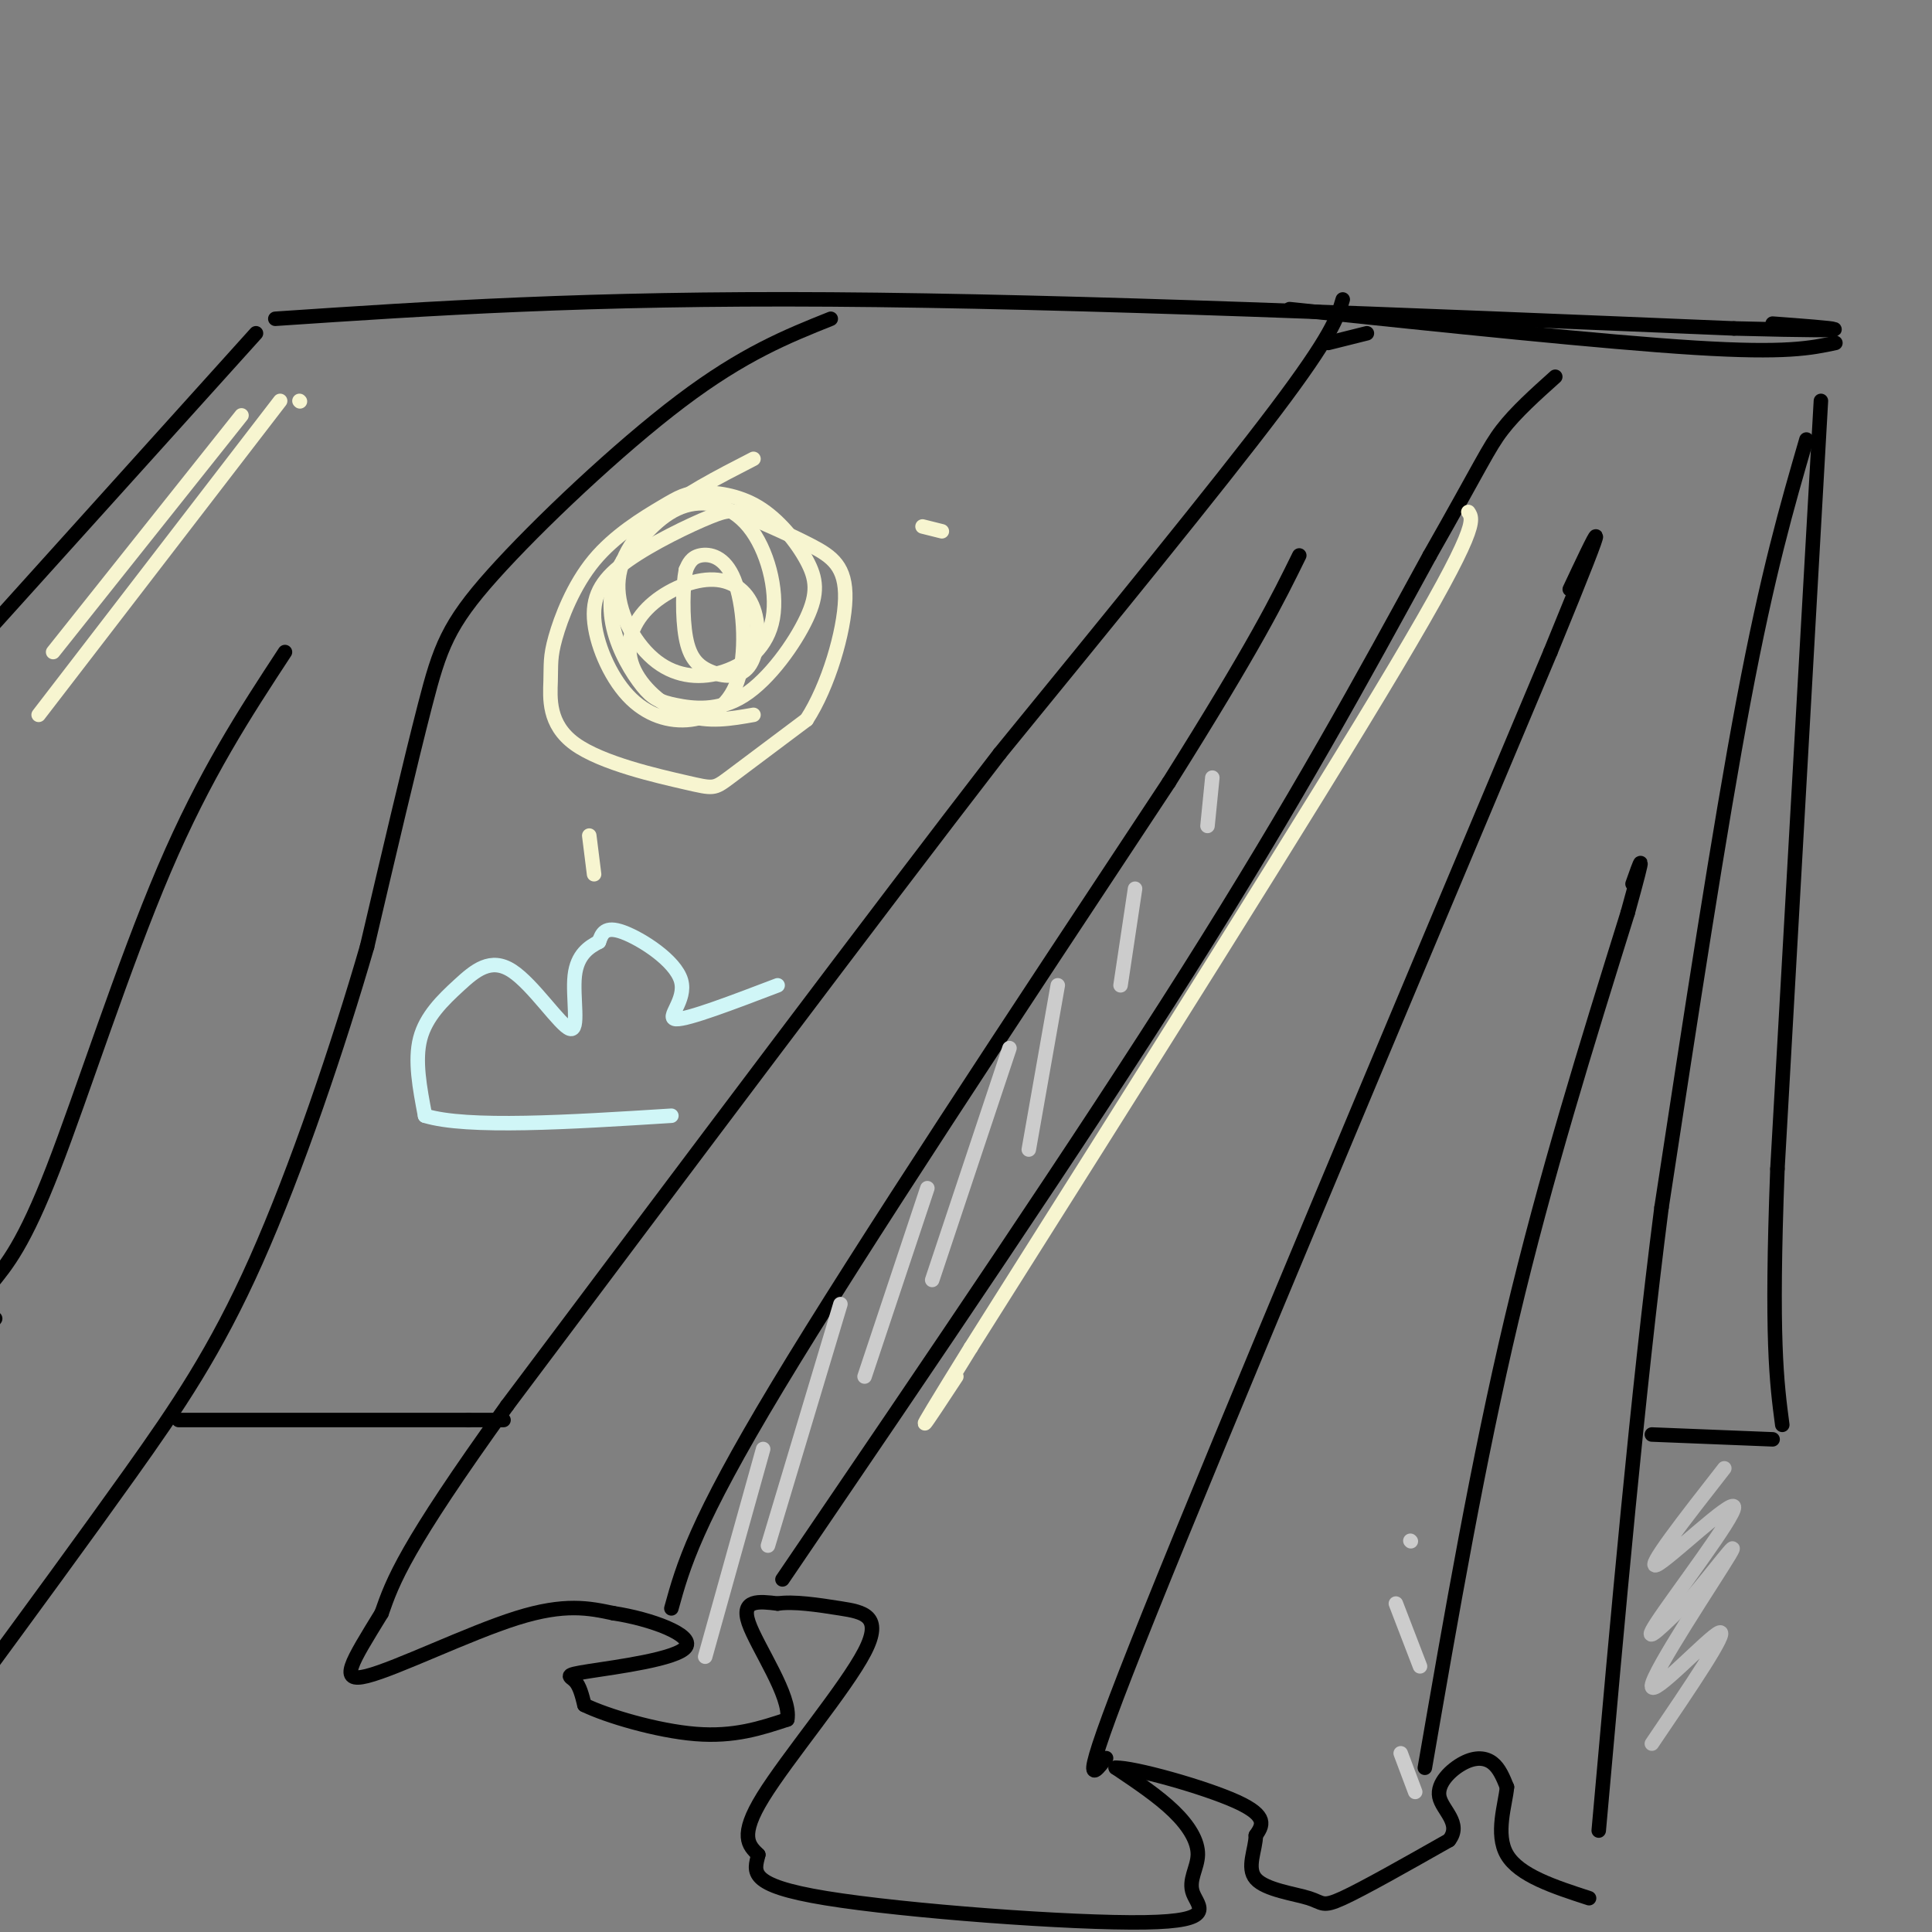 <svg viewBox='0 0 400 400' version='1.1' xmlns='http://www.w3.org/2000/svg' xmlns:xlink='http://www.w3.org/1999/xlink'><rect x="0" y="0" width="400" height="400" fill="#808080" stroke="none"/><g fill='none' stroke='rgb(0,0,0)' stroke-width='3' stroke-linecap='round' stroke-linejoin='round'><path d='M57,66c32.333,-2.167 64.667,-4.333 115,-4c50.333,0.333 118.667,3.167 187,6'/><path d='M359,68c32.500,0.833 20.250,-0.083 8,-1'/><path d='M278,62c-1.083,3.667 -2.167,7.333 -14,23c-11.833,15.667 -34.417,43.333 -57,71'/><path d='M207,156c-26.500,34.333 -64.250,84.667 -102,135'/><path d='M105,291c-21.333,29.667 -23.667,36.333 -26,43'/><path d='M79,334c-6.310,10.298 -9.083,14.542 -3,13c6.083,-1.542 21.024,-8.869 31,-12c9.976,-3.131 14.988,-2.065 20,-1'/><path d='M127,334c7.649,1.144 16.772,4.502 15,7c-1.772,2.498 -14.439,4.134 -20,5c-5.561,0.866 -4.018,0.962 -3,2c1.018,1.038 1.509,3.019 2,5'/><path d='M121,353c4.578,2.244 15.022,5.356 23,6c7.978,0.644 13.489,-1.178 19,-3'/><path d='M163,356c0.911,-4.733 -6.311,-15.067 -8,-20c-1.689,-4.933 2.156,-4.467 6,-4'/><path d='M161,332c3.238,-0.498 8.332,0.258 13,1c4.668,0.742 8.911,1.469 5,9c-3.911,7.531 -15.974,21.866 -21,30c-5.026,8.134 -3.013,10.067 -1,12'/><path d='M157,384c-0.834,3.520 -2.419,6.322 14,9c16.419,2.678 50.842,5.234 66,5c15.158,-0.234 11.053,-3.259 10,-6c-1.053,-2.741 0.947,-5.200 1,-8c0.053,-2.800 -1.842,-5.943 -5,-9c-3.158,-3.057 -7.579,-6.029 -12,-9'/><path d='M231,366c3.511,-0.156 18.289,3.956 25,7c6.711,3.044 5.356,5.022 4,7'/><path d='M260,380c-0.006,2.917 -2.022,6.710 0,9c2.022,2.290 8.083,3.078 11,4c2.917,0.922 2.691,1.978 7,0c4.309,-1.978 13.155,-6.989 22,-12'/><path d='M300,381c2.734,-3.486 -1.432,-6.203 -2,-9c-0.568,-2.797 2.463,-5.676 5,-7c2.537,-1.324 4.582,-1.093 6,0c1.418,1.093 2.209,3.046 3,5'/><path d='M312,370c-0.289,3.489 -2.511,9.711 0,14c2.511,4.289 9.756,6.644 17,9'/><path d='M374,91c-4.000,13.750 -8.000,27.500 -13,54c-5.000,26.500 -11.000,65.750 -17,105'/><path d='M344,250c-5.000,39.000 -9.000,84.000 -13,129'/><path d='M139,333c2.417,-8.750 4.833,-17.500 22,-46c17.167,-28.500 49.083,-76.750 81,-125'/><path d='M242,162c18.000,-28.667 22.500,-37.833 27,-47'/><path d='M162,327c30.833,-45.333 61.667,-90.667 84,-126c22.333,-35.333 36.167,-60.667 50,-86'/><path d='M296,115c10.622,-18.667 12.178,-22.333 15,-26c2.822,-3.667 6.911,-7.333 11,-11'/><path d='M229,364c-3.167,4.083 -6.333,8.167 9,-30c15.333,-38.167 49.167,-118.583 83,-199'/><path d='M321,135c14.500,-35.333 9.250,-24.167 4,-13'/><path d='M295,366c5.500,-31.750 11.000,-63.500 18,-93c7.000,-29.500 15.500,-56.750 24,-84'/><path d='M337,189c4.167,-15.000 2.583,-10.500 1,-6'/><path d='M275,71c0.000,0.000 8.000,-2.000 8,-2'/><path d='M267,64c32.583,3.417 65.167,6.833 84,8c18.833,1.167 23.917,0.083 29,-1'/><path d='M53,69c0.000,0.000 -64.000,71.000 -64,71'/><path d='M172,66c-9.036,3.619 -18.071,7.238 -31,17c-12.929,9.762 -29.750,25.667 -39,36c-9.250,10.333 -10.929,15.095 -14,27c-3.071,11.905 -7.536,30.952 -12,50'/><path d='M76,196c-5.893,20.345 -14.625,46.208 -23,65c-8.375,18.792 -16.393,30.512 -26,44c-9.607,13.488 -20.804,28.744 -32,44'/><path d='M-5,349c-5.333,7.333 -2.667,3.667 0,0'/><path d='M-4,277c0.000,0.000 3.000,-4.000 3,-4'/><path d='M59,135c-8.289,12.644 -16.578,25.289 -25,45c-8.422,19.711 -16.978,46.489 -23,62c-6.022,15.511 -9.511,19.756 -13,24'/><path d='M37,294c0.000,0.000 60.000,0.000 60,0'/><path d='M97,294c10.667,0.000 7.333,0.000 4,0'/><path d='M377,83c0.000,0.000 -9.000,159.000 -9,159'/><path d='M368,242c-1.333,35.333 -0.167,44.167 1,53'/><path d='M342,297c0.000,0.000 25.000,1.000 25,1'/></g>
<g fill='none' stroke='rgb(247,245,208)' stroke-width='3' stroke-linecap='round' stroke-linejoin='round'><path d='M156,95c-7.395,3.798 -14.790,7.596 -20,12c-5.210,4.404 -8.234,9.413 -8,15c0.234,5.587 3.726,11.752 8,15c4.274,3.248 9.330,3.580 14,2c4.670,-1.580 8.953,-5.073 10,-11c1.047,-5.927 -1.141,-14.288 -5,-19c-3.859,-4.712 -9.388,-5.775 -14,-4c-4.612,1.775 -8.306,6.387 -12,11'/><path d='M129,116c-2.606,4.202 -3.121,9.208 -2,14c1.121,4.792 3.880,9.369 6,12c2.120,2.631 3.603,3.315 7,4c3.397,0.685 8.709,1.370 14,-2c5.291,-3.370 10.560,-10.794 13,-16c2.440,-5.206 2.052,-8.195 0,-12c-2.052,-3.805 -5.769,-8.427 -10,-11c-4.231,-2.573 -8.975,-3.098 -12,-3c-3.025,0.098 -4.330,0.820 -8,3c-3.670,2.180 -9.705,5.817 -14,11c-4.295,5.183 -6.850,11.912 -8,16c-1.150,4.088 -0.894,5.535 -1,9c-0.106,3.465 -0.575,8.949 5,13c5.575,4.051 17.193,6.667 23,8c5.807,1.333 5.802,1.381 9,-1c3.198,-2.381 9.599,-7.190 16,-12'/><path d='M167,149c4.518,-6.941 7.814,-18.293 8,-25c0.186,-6.707 -2.736,-8.769 -7,-11c-4.264,-2.231 -9.869,-4.632 -13,-6c-3.131,-1.368 -3.788,-1.704 -8,0c-4.212,1.704 -11.978,5.446 -17,9c-5.022,3.554 -7.298,6.918 -7,12c0.298,5.082 3.170,11.881 7,16c3.830,4.119 8.617,5.557 13,5c4.383,-0.557 8.360,-3.108 10,-9c1.640,-5.892 0.941,-15.125 -1,-20c-1.941,-4.875 -5.126,-5.393 -7,-5c-1.874,0.393 -2.437,1.696 -3,3'/><path d='M142,118c-0.649,3.238 -0.770,9.834 0,14c0.770,4.166 2.433,5.904 5,7c2.567,1.096 6.039,1.551 8,-1c1.961,-2.551 2.412,-8.108 1,-12c-1.412,-3.892 -4.688,-6.120 -9,-6c-4.312,0.120 -9.661,2.589 -13,6c-3.339,3.411 -4.668,7.765 -3,12c1.668,4.235 6.334,8.353 11,10c4.666,1.647 9.333,0.824 14,0'/><path d='M122,173c0.000,0.000 1.000,8.000 1,8'/><path d='M191,109c0.000,0.000 4.000,1.000 4,1'/></g>
<g fill='none' stroke='rgb(208,246,247)' stroke-width='3' stroke-linecap='round' stroke-linejoin='round'><path d='M161,204c-9.315,3.554 -18.631,7.107 -21,7c-2.369,-0.107 2.208,-3.875 1,-8c-1.208,-4.125 -8.202,-8.607 -12,-10c-3.798,-1.393 -4.399,0.304 -5,2'/><path d='M124,195c-2.002,1.028 -4.507,2.598 -5,7c-0.493,4.402 1.025,11.635 -1,11c-2.025,-0.635 -7.594,-9.139 -12,-12c-4.406,-2.861 -7.648,-0.078 -11,3c-3.352,3.078 -6.815,6.451 -8,11c-1.185,4.549 -0.093,10.275 1,16'/><path d='M88,231c8.667,2.667 29.833,1.333 51,0'/></g>
<g fill='none' stroke='rgb(204,204,204)' stroke-width='3' stroke-linecap='round' stroke-linejoin='round'><path d='M209,217c0.000,0.000 -16.000,48.000 -16,48'/><path d='M192,246c0.000,0.000 -13.000,39.000 -13,39'/><path d='M174,270c0.000,0.000 -15.000,50.000 -15,50'/><path d='M158,300c0.000,0.000 -12.000,43.000 -12,43'/><path d='M219,204c0.000,0.000 -6.000,34.000 -6,34'/><path d='M235,184c0.000,0.000 -3.000,20.000 -3,20'/><path d='M251,161c0.000,0.000 -1.000,10.000 -1,10'/><path d='M290,363c0.000,0.000 3.000,8.000 3,8'/><path d='M289,332c0.000,0.000 5.000,13.000 5,13'/><path d='M292,319c0.000,0.000 0.100,0.100 0.1,0.1'/></g>
<g fill='none' stroke='rgb(247,245,208)' stroke-width='3' stroke-linecap='round' stroke-linejoin='round'><path d='M62,83c0.000,0.000 0.100,0.100 0.1,0.1'/><path d='M58,83c0.000,0.000 -50.000,65.000 -50,65'/><path d='M50,86c0.000,0.000 -39.000,49.000 -39,49'/><path d='M304,106c1.083,1.583 2.167,3.167 -15,32c-17.167,28.833 -52.583,84.917 -88,141'/><path d='M201,279c-15.167,24.500 -9.083,15.250 -3,6'/></g>
<g fill='none' stroke='rgb(187,187,187)' stroke-width='3' stroke-linecap='round' stroke-linejoin='round'><path d='M357,304c-8.244,10.554 -16.488,21.107 -14,20c2.488,-1.107 15.708,-13.875 16,-12c0.292,1.875 -12.345,18.393 -16,24c-3.655,5.607 1.673,0.304 7,-5'/><path d='M350,331c4.132,-4.697 10.963,-13.939 8,-9c-2.963,4.939 -15.721,24.061 -16,27c-0.279,2.939 11.920,-10.303 14,-11c2.080,-0.697 -5.960,11.152 -14,23'/></g>
</svg>